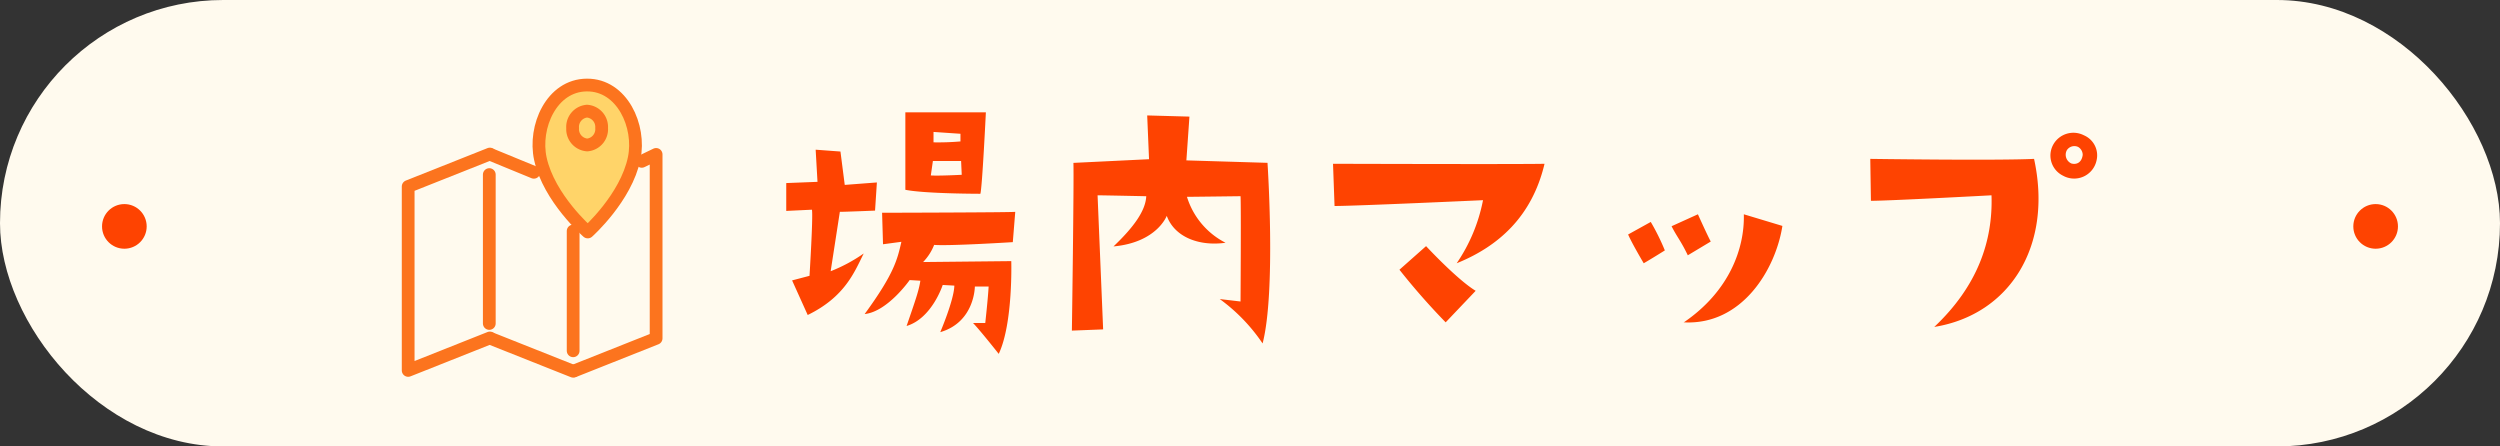 <svg xmlns="http://www.w3.org/2000/svg" width="392" height="70" viewBox="0 0 392 70"><rect x="0" y="0" width="392" height="70" fill="#333333" stroke="none"/><defs><clipPath id="a"><path data-name="長方形 218" fill="#fff" stroke="#707070" stroke-width="2" d="M1030 50h50v50h-50z"/></clipPath></defs><g data-name="グループ 165"><g data-name="グループ 162" transform="translate(-5031 -8338)"><rect data-name="長方形 195" width="392" height="70" rx="35" transform="translate(5031 8338)" fill="#fffaee"/><circle data-name="楕円形 51" cx="3.5" cy="3.5" r="3.5" transform="translate(5047 8370)" fill="#fe4301"/><circle data-name="楕円形 50" cx="3.5" cy="3.5" r="3.5" transform="translate(5400 8370)" fill="#fe4301"/></g><g data-name="グループ 164"><path data-name="パス 3816" d="M124.2 43.968l2.448 5.424c5.808-2.832 7.3-6.672 8.784-9.648a24.854 24.854 0 01-5.184 2.784l1.44-9.312c.864 0 5.52-.192 5.52-.192l.288-4.416-5.04.384-.672-5.232-3.888-.288.288 5.04-4.9.192v4.368l4.032-.192c.192 1.152-.384 10.368-.384 10.368zm17.76-14.208c3.072.624 11.76.624 11.76.624.288-.864.864-12.768.864-12.768H141.96zm4.416-9.072l4.224.288v1.2a40.935 40.935 0 01-4.224.144zm-.1 4.56h4.424l.1 2.16s-3.648.192-4.848.1zm-7.82 13.052l2.88-.384c-.624 2.736-1.1 4.944-5.76 11.328 3.6-.384 7.056-5.328 7.056-5.328l1.68.1c-.24 1.536-.672 2.784-2.16 7.1 3.984-1.2 5.664-6.432 5.664-6.432l1.824.1c-.048 2.256-2.208 7.3-2.208 7.3 5.424-1.584 5.424-7.152 5.424-7.152h2.16c-.1 1.872-.528 5.712-.528 5.712h-1.92c1.152 1.196 4.032 4.844 4.032 4.844 2.256-4.752 1.968-14.544 1.968-14.544l-13.824.144a8.114 8.114 0 001.728-2.688c2.4.192 12.336-.432 12.336-.432l.384-4.752c-.624.1-20.88.144-20.88.144zm52.8 8.592a27.889 27.889 0 016.72 6.96c2.112-8.16.768-28.32.768-28.32l-12.72-.384.48-6.864-6.624-.184.288 6.864-11.856.576c.1 2.784-.24 26.3-.24 26.3l4.9-.192-.872-21.024c.864 0 7.632.144 7.632.144-.1 2.3-2.016 4.9-5.136 7.872 6.816-.624 8.352-4.8 8.352-4.8 1.248 3.408 5.184 4.8 9.216 4.224a12.062 12.062 0 01-6.048-7.2c.528 0 8.4-.1 8.4-.1.1 1.488 0 16.512 0 16.512zm17.76-21.216l.24 6.624c3.36 0 23.28-.912 23.28-.912a26.43 26.43 0 01-4.128 9.892c6.528-2.64 11.808-7.3 13.776-15.6-3.648.096-33.168 0-33.168 0zm14.592 12.916l-4.176 3.7a106.5 106.5 0 007.248 8.252l4.704-4.944c-2.928-1.776-7.776-7.008-7.776-7.008zm40.32 12v.048c.048 0 .048 0 0-.048zM258.84 34.8l-3.552 1.968c.624 1.44 2.448 4.512 2.448 4.512 1.248-.72 3.312-2.016 3.312-2.016a34.891 34.891 0 00-2.208-4.464zm3.264.672c.816 1.632 1.44 2.256 2.544 4.56l3.6-2.16c-.528-.96-2.016-4.272-2.016-4.272zm17.376-.048l-6.048-1.824c.144 5.376-2.3 12.1-9.408 16.944 9.168.48 14.4-8.352 15.456-15.12zm47.28-14.208a3.614 3.614 0 00-4.8 1.44 3.522 3.522 0 001.536 4.9 3.589 3.589 0 005.232-2.352 3.416 3.416 0 00-1.968-3.988zm-.192 3.072c-.144 1.152-.912 1.584-1.776 1.344a1.5 1.5 0 01-.72-2.064 1.4 1.4 0 011.776-.528 1.446 1.446 0 01.72 1.248zm-14.3 6.336c.24 7.2-2.208 14.256-8.976 20.64 11.856-1.92 18.624-12.72 15.648-26.352-5.952.288-25.68 0-25.68 0l.1 6.576c2.92 0 18.904-.864 18.904-.864z" fill="#fe4301"/><g data-name="マスクグループ 28" transform="translate(-971 -40)" clip-path="url(#a)"><g data-name="グループ 163" stroke="#fc741e" stroke-linecap="round" stroke-linejoin="round" stroke-width="2"><path data-name="パス 2731" d="M1063.012 53.333c-5.535.034-8.372 6.571-7.28 11.566 1.358 6.216 7.423 11.475 7.423 11.475h.01s6-5.334 7.28-11.567c1.034-5.008-1.885-11.509-7.42-11.474z" fill="#ffd469"/><path data-name="パス 2732" d="M1065.336 60.065a2.484 2.484 0 01-2.257 2.666 2.484 2.484 0 01-2.29-2.638 2.485 2.485 0 012.257-2.667 2.485 2.485 0 012.29 2.639z" fill="none"/><path data-name="パス 2733" d="M1047.81 92.992l-12.809 5.09V69.243l12.809-5.089" fill="none"/><path data-name="パス 2734" d="M1071.63 65.299l2.249-1.086v28.839l-12.809 5.089" fill="none"/><path data-name="線 160" fill="none" d="M1054.709 67.013l-6.644-2.73"/><path data-name="線 161" fill="none" d="M1048.065 93.121l12.809 5.089"/><path data-name="線 162" fill="none" d="M1047.721 67.374V90.72"/><path data-name="線 163" fill="none" d="M1060.87 76.223v18.781"/></g></g></g></g></svg>